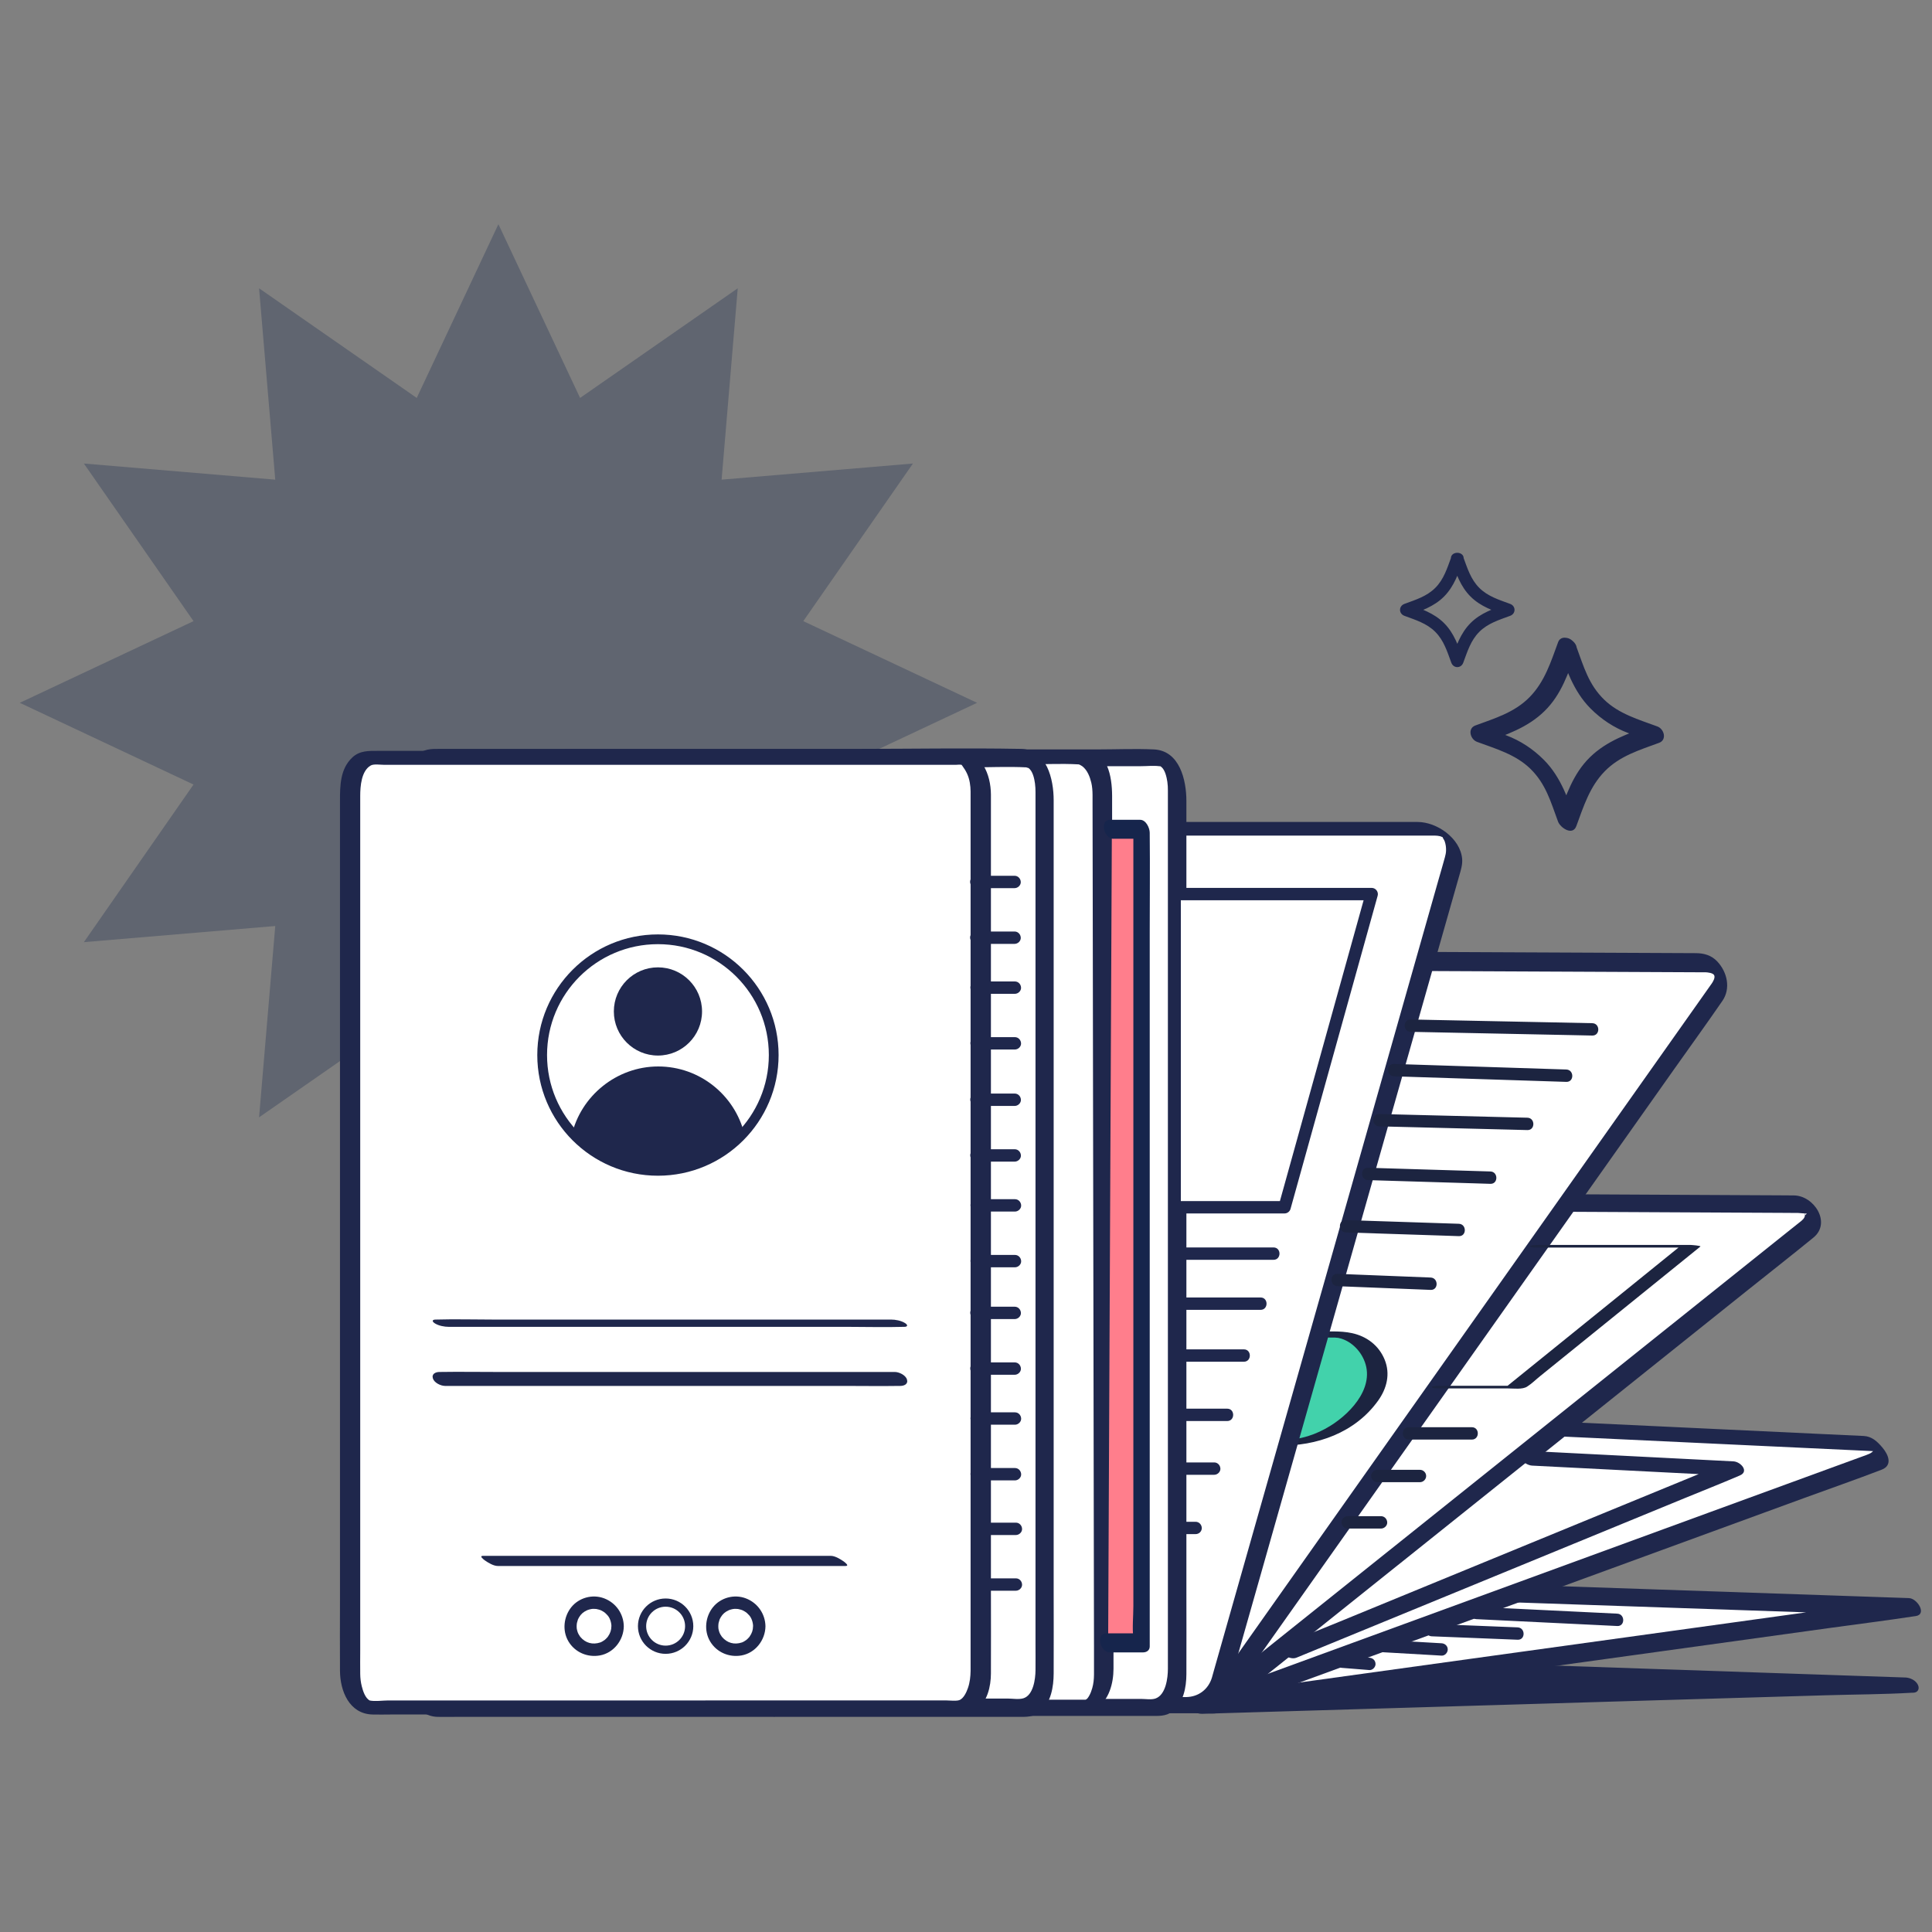 <?xml version="1.0" encoding="UTF-8"?><svg id="Layer_1" xmlns="http://www.w3.org/2000/svg" viewBox="0 0 400 400"><rect x="0" y="0" width="400" height="400" fill="#808080" stroke="none"/><defs><style>.cls-1{fill:#42d2ab;}.cls-2,.cls-3{fill:#16254c;}.cls-4,.cls-5{fill:#fff;}.cls-6{fill:#1c2440;}.cls-7{fill:#ff7e8c;}.cls-8{fill:none;stroke-width:1.7px;}.cls-8,.cls-5{stroke:#1f274c;stroke-linecap:round;stroke-linejoin:round;}.cls-9{fill:#1f274c;}.cls-3{opacity:.3;}.cls-5{stroke-width:2.02px;}</style></defs><polyline class="cls-9" points="247.95 353.26 395.32 348.89 273.09 344.72 112.64 353.22"/><path class="cls-9" d="M248.77,354.83c4.9-.15,9.79-.29,14.69-.44,11.76-.35,23.51-.7,35.27-1.05l42.4-1.26c12.29-.36,24.58-.73,36.87-1.09,5.96-.18,11.95-.18,17.89-.53.08,0,.16,0,.24,0,.95-.03,1.34-.8.96-1.62-.44-.94-1.61-1.5-2.59-1.53-5.31-.18-10.62-.36-15.93-.54-12.16-.41-24.31-.83-36.47-1.24-13.35-.46-26.7-.91-40.05-1.37l-26.66-.91c-2.54-.09-4.98,0-7.53.13l-24.46,1.3c-12.53.66-25.05,1.33-37.58,1.99-13.62.72-27.24,1.44-40.86,2.16-11.44.61-22.89,1.21-34.33,1.82-6,.32-12.01.64-18.01.95-.27.01-.54.03-.8.04-.94.05-1.35.78-.96,1.62s1.63,1.58,2.59,1.53c4.2-.22,8.41-.45,12.61-.67,10.43-.55,20.86-1.11,31.3-1.66,13.39-.71,26.79-1.42,40.18-2.13s26.18-1.39,39.27-2.08c9.5-.5,18.99-1.01,28.49-1.51,3.04-.16,6.15-.54,9.2-.44,6.97.24,13.93.47,20.9.71,12.79.44,25.58.87,38.38,1.31s25.92.88,38.89,1.33c7.48.25,14.95.51,22.43.76.35.01.7.02,1.05.04l-1.64-3.15c-4.9.15-9.79.29-14.69.44-11.76.35-23.51.7-35.27,1.05l-42.4,1.26c-12.29.36-24.58.73-36.87,1.09-5.96.18-11.95.18-17.89.53-.08,0-.16,0-.24,0-.95.03-1.34.8-.96,1.62.41.89,1.62,1.56,2.59,1.53h0Z"/><polygon class="cls-3" points="103.19 46.42 120.1 82.39 152.74 59.69 149.4 99.31 189.01 95.97 166.31 128.6 202.29 145.51 166.31 162.43 189.01 195.06 149.4 191.72 152.74 231.33 120.1 208.63 103.19 244.61 86.28 208.63 53.64 231.33 56.99 191.72 17.37 195.06 40.07 162.43 4.1 145.51 40.07 128.6 17.37 95.97 56.99 99.31 53.64 59.69 86.28 82.39 103.19 46.42"/><polygon class="cls-4" points="251.38 352.75 395.9 332.72 273.67 328.56 116.07 352.71 251.38 352.75"/><path class="cls-9" d="M252.06,354.61c4.79-.66,9.58-1.33,14.37-1.99,11.5-1.59,23.01-3.19,34.51-4.78,13.92-1.93,27.84-3.86,41.76-5.78,12.03-1.67,24.07-3.33,36.1-5,5.84-.81,11.71-1.54,17.54-2.43.08-.01.16-.02.25-.03,2.46-.34.37-3.67-1.36-3.73-5.25-.18-10.5-.36-15.75-.54-12.09-.41-24.18-.82-36.28-1.24-13.29-.45-26.58-.91-39.87-1.36l-26.9-.92c-1.14-.04-2.33-.19-3.47-.11-1.35.09-2.72.42-4.05.62-7.97,1.22-15.94,2.44-23.9,3.66-12.31,1.89-24.61,3.77-36.92,5.66-13.41,2.06-26.82,4.11-40.24,6.17-11.29,1.73-22.57,3.46-33.86,5.19l-17.79,2.73-.8.12c-2.43.37-.41,3.73,1.36,3.73,4.51,0,9.02,0,13.53,0,10.74,0,21.49,0,32.23,0h39.21c11.23.01,22.45.02,33.68.02h11.11c1.76,0,3.55.09,5.31,0,.08,0,.15,0,.23,0,1.04,0,1.26-1.13.99-1.92-.33-.95-1.31-1.81-2.35-1.81-4.51,0-9.02,0-13.53,0-10.74,0-21.49,0-32.23,0h-39.21c-11.23-.01-22.45-.02-33.68-.02h-11.11c-1.75,0-3.57-.15-5.31,0-.08,0-.15,0-.23,0l1.36,3.73c4.15-.64,8.29-1.27,12.44-1.91,10.32-1.58,20.65-3.16,30.97-4.75,13.2-2.02,26.39-4.05,39.59-6.07,12.86-1.97,25.73-3.94,38.59-5.91,9.32-1.43,18.64-2.86,27.96-4.29,2.28-.35,4.57-.7,6.85-1.05.69-.11,1.27-.18,1.96-.16,7.11.24,14.21.48,21.32.73,12.76.44,25.52.87,38.29,1.31s25.73.88,38.59,1.32c7.41.25,14.82.51,22.23.76.35.01.7.02,1.05.04l-1.36-3.73c-4.79.66-9.58,1.33-14.37,1.99-11.5,1.59-23.01,3.19-34.51,4.78-13.92,1.93-27.84,3.86-41.76,5.78-12.03,1.67-24.07,3.33-36.1,5-5.84.81-11.71,1.54-17.54,2.43-.08.01-.16.02-.25.03-2.36.33-.48,3.98,1.36,3.73Z"/><path class="cls-4" d="M116.07,352.71l135.32.03,137.01-50.1c1.96-.72,1.52-3.6-.57-3.7l-108.6-5.11-163.16,58.88Z"/><path class="cls-9" d="M117.38,354.29c4.94,0,9.88,0,14.82,0,11.68,0,23.35,0,35.03,0,13.71,0,27.41,0,41.12.01,11,0,22.01,0,33.01,0h9.15c.82,0,1.73.13,2.53-.09,1.76-.48,3.49-1.28,5.2-1.9,3.6-1.32,7.19-2.63,10.79-3.95,11.01-4.03,22.03-8.06,33.04-12.08l38.7-14.15c10.97-4.01,21.93-8.02,32.9-12.03,5.3-1.94,10.64-3.79,15.91-5.82,2.31-.89,1.41-3.09.17-4.56-1.11-1.32-2.22-2.34-3.92-2.42l-7.96-.37c-11.38-.54-22.76-1.07-34.15-1.61-13.41-.63-26.81-1.26-40.22-1.89-8.16-.38-16.33-.77-24.49-1.15-.84-.04-1.27-.04-2.04.24l-5.78,2.09c-8.3,3-16.61,5.99-24.91,8.99-11.97,4.32-23.95,8.64-35.92,12.96-12.95,4.67-25.9,9.35-38.85,14.02-11.23,4.05-22.46,8.11-33.69,12.16-6.81,2.46-13.61,4.91-20.42,7.37-.93.33-1.85.67-2.78,1-.25.09,1.08,1.68,1.19,1.8.25.28,1.21,1.52,1.68,1.35,3.71-1.34,7.42-2.68,11.12-4.01,9.36-3.38,18.72-6.75,28.08-10.13,12.29-4.43,24.57-8.87,36.86-13.3s25.46-9.19,38.19-13.78c10.46-3.77,20.91-7.55,31.37-11.32,5.53-2,11.06-3.99,16.6-5.99.95-.34.84-.34,1.84-.29l8.65.41,34.59,1.63c13.24.62,26.47,1.25,39.71,1.87,7.9.37,15.79.74,23.69,1.11.26.01.52.02.78.04.05,0,.1,0,.15,0,0,0,.01,0,.02,0,.12.01.39.1.53.09-1.24-1.97-1.73-2.48-1.49-1.51.02.13.03.26.01.39-.08,1.08-.94,1.47-1.8,1.78l-6,2.19c-8.93,3.26-17.85,6.53-26.78,9.79-12.42,4.54-24.84,9.08-37.26,13.63-12.25,4.48-24.51,8.96-36.76,13.44-8.31,3.04-16.61,6.07-24.92,9.11-1.52.55-3.04,1.24-4.59,1.68-.19.05-.03.04-.03.04-.14.02-.3,0-.44,0-.76,0-1.53,0-2.29,0-8.23,0-16.45,0-24.68,0-12.99,0-25.98,0-38.97,0s-26.12,0-39.17,0c-8.68,0-17.37,0-26.05,0-1.23,0-2.45,0-3.68,0-.45,0,.6,1.26.7,1.38.33.4,1.31,1.78,1.93,1.78Z"/><path class="cls-4" d="M116.07,352.71l135.32.03,122.96-98.33c2.1-1.68.92-5.06-1.76-5.07l-124.67-.63-131.84,104Z"/><path class="cls-9" d="M116.75,354.52c5.33,0,10.65,0,15.98,0,12.35,0,24.69,0,37.04,0,14.21,0,28.41,0,42.62.01,10.65,0,21.29,0,31.94,0h7.17c1.1,0,1.55-.41,2.39-1.08,5.57-4.46,11.14-8.91,16.72-13.37l29.75-23.8c11.12-8.89,22.24-17.78,33.35-26.67,9.39-7.51,18.78-15.02,28.17-22.53,4.52-3.62,9.09-7.19,13.57-10.85,3.75-3.06.15-8.68-4.03-8.73-2.44-.03-4.87-.02-7.31-.04-11.03-.06-22.07-.11-33.1-.17-14.22-.07-28.44-.14-42.66-.22-11.07-.06-22.14-.11-33.21-.17l-7.4-.04c-1.09,0-1.55.46-2.38,1.11-5.41,4.27-10.83,8.54-16.24,12.81-9.7,7.65-19.4,15.3-29.1,22.95-11.19,8.83-22.39,17.66-33.58,26.49-10.12,7.98-20.24,15.96-30.36,23.95-6.25,4.93-12.5,9.86-18.75,14.79-.86.68-1.73,1.36-2.59,2.05-1.29,1.02,1.37,4.34,2.68,3.31,4.38-3.45,8.76-6.91,13.14-10.36,10.51-8.29,21.03-16.59,31.54-24.88,12.71-10.03,25.42-20.06,38.14-30.08,10.93-8.62,21.86-17.24,32.79-25.86l10.91-8.6,3.35-2.64c.56-.44,1.27-.86,1.75-1.38.06-.07.15-.12.22-.17l-.65.16c5.28.03,10.55.05,15.83.08,12.14.06,24.29.12,36.43.18l40.45.2c9.3.05,18.6.09,27.89.14l3.08.02c.22,0,1.53.15,1.64.1.38-.2-.42.83-.11-.13.03-.08-.04-.03-.05-.02-.11.24-.03.63-.17.92-.15.32-.36.52-.62.75-.1.08-.2.16-.3.24-.53.43-1.07.86-1.61,1.28-5.8,4.64-11.6,9.28-17.4,13.91-9.63,7.7-19.25,15.4-28.88,23.1-10.74,8.59-21.48,17.18-32.22,25.77-9.12,7.29-18.23,14.58-27.35,21.87-4.84,3.87-9.68,7.74-14.52,11.61-.22.18-.44.35-.66.53l.65-.16c-4.51,0-9.02,0-13.53,0-10.74,0-21.49,0-32.23,0h-39.21c-11.23-.01-22.45-.02-33.68-.02-5.47,0-10.95-.06-16.43,0-.08,0-.15,0-.23,0-2.12,0-.14,3.62,1.37,3.62Z"/><path class="cls-4" d="M116.07,352.71l135.32.03,104.19-147.4c1.78-2.51-.01-5.99-3.09-6l-130.2-.59-106.21,153.95Z"/><path class="cls-9" d="M116.7,354.69c6.13,0,12.27,0,18.4,0h41.77c14.92.01,29.85.02,44.77.02,9.4,0,18.8,0,28.19,0,.66,0,1.41.1,2.06,0,.51-.08.62-.25.89-.61,1.23-1.62,2.35-3.33,3.53-4.99,5.72-8.09,11.43-16.17,17.15-24.26,8.38-11.85,16.75-23.7,25.13-35.55,8.82-12.47,17.63-24.95,26.45-37.42,7.19-10.17,14.37-20.34,21.56-30.5,3.33-4.71,6.72-9.39,10-14.15,1.77-2.56,1.02-5.95-1.04-8.15-1.21-1.3-2.75-1.73-4.43-1.74-2.87-.01-5.74-.03-8.61-.04-12.43-.06-24.85-.11-37.28-.17-15.24-.07-30.47-.14-45.71-.21-11.01-.05-22.01-.1-33.02-.15l-3.69-.02c-.55,0-1.28-.14-1.71.25-.84.76-1.47,2.13-2.11,3.06-4.87,7.06-9.75,14.13-14.62,21.19-7.84,11.36-15.67,22.72-23.51,34.08-8.76,12.7-17.52,25.4-26.28,38.1-7.79,11.3-15.59,22.6-23.38,33.9-4.77,6.92-9.55,13.84-14.32,20.76-.66.96-1.32,1.91-1.98,2.87-.83,1.2,1.41,4.75,2.31,3.45s1.89-2.74,2.83-4.11c2.58-3.75,5.17-7.49,7.75-11.24l11.42-16.55c4.64-6.73,9.29-13.46,13.93-20.19l15.26-22.11c5.16-7.47,10.31-14.95,15.47-22.42,4.79-6.94,9.57-13.87,14.36-20.81,4.05-5.86,8.09-11.73,12.14-17.59,2.91-4.22,5.82-8.44,8.73-12.66l2.73-3.96c.45-.66,1.07-1.33,1.42-2.05.04-.09.12-.18.18-.26l-.52.25c6.08.03,12.16.05,18.23.08,13.71.06,27.42.12,41.13.19,14.56.07,29.12.13,43.67.2,8.62.04,17.24.08,25.87.12.43,0,.87-.01,1.3,0,.46.02,1.55.13,1.78.61.25.51-.22,1.29-.49,1.7-.06.1-.13.19-.2.28-1.1,1.58-2.23,3.15-3.34,4.73-5.48,7.75-10.96,15.5-16.44,23.26-8.12,11.48-16.23,22.96-24.35,34.45-8.71,12.33-17.43,24.66-26.14,36.98-7.26,10.27-14.52,20.54-21.77,30.8-3.8,5.38-7.61,10.76-11.41,16.15-.17.25-.35.49-.52.74l.52-.25c-4.51,0-9.02,0-13.53,0-10.74,0-21.49,0-32.23,0h-39.21c-11.23-.01-22.45-.02-33.68-.02h-11.11c-1.76,0-3.55-.1-5.31,0-.08,0-.15,0-.23,0-1.62,0-.2,3.95,1.27,3.95Z"/><path class="cls-1" d="M272.33,276.32h4.33c6.68,0,10.74,7.2,7.17,12.72h0c-4.02,6.23-11.11,9.9-18.64,9.63"/><path class="cls-6" d="M272.35,276.93c1.44,0,2.88-.03,4.31,0-.64-.01.3.04.41.06.22.04.45.1.67.17.66.22,1.3.54,1.87.94,1.03.73,1.9,1.72,2.49,2.83,3.05,5.68-2.08,11.43-6.68,14.28-2.88,1.78-6.25,2.95-9.67,2.85-.52-.01-2.34-.13-2.61.49s1.18.71,1.51.72c7.94.21,15.93-2.66,20.68-9.29,1.8-2.52,2.56-5.54,1.34-8.5s-3.74-4.82-6.76-5.47c-2.45-.53-5.09-.31-7.59-.31-.37,0-2.13.05-2.11.66s1.86.56,2.14.56h0Z"/><path class="cls-4" d="M126.12,352.71l121.09.03c2.47,0,4.64-1.64,5.32-4.01l48.32-170.1c1-3.53-1.65-7.03-5.31-7.03h-119.09l-50.32,181.11Z"/><path class="cls-9" d="M127.63,354.12c3.19,0,6.39,0,9.58,0,7.92,0,15.84,0,23.75,0,10.11,0,20.22,0,30.33,0s19.8,0,29.7,0c7.14,0,14.28,0,21.42,0h5.37c2.84,0,5.47-1.11,6.4-4.07.7-2.26,1.29-4.55,1.94-6.83l5.02-17.66c2.38-8.37,4.76-16.74,7.13-25.12,2.75-9.69,5.51-19.38,8.26-29.07s5.66-19.93,8.49-29.9c2.58-9.08,5.16-18.16,7.74-27.23,2-7.04,4-14.08,6-21.12l3.36-11.81c.33-1.16.71-2.3.6-3.52-.39-4.23-5.2-7.61-9.22-7.61h-118.56l-.15.06c-.45,1.61-.89,3.22-1.34,4.83-1.22,4.38-2.44,8.77-3.65,13.15-1.81,6.52-3.62,13.03-5.43,19.55l-6.6,23.75c-2.41,8.67-4.82,17.35-7.23,26.02s-4.86,17.51-7.3,26.27l-6.83,24.6c-1.92,6.9-3.83,13.79-5.75,20.69-1.38,4.96-2.76,9.92-4.13,14.88-.65,2.33-1.47,4.69-1.96,7.06-.02.1-.06.2-.09.31-.3,1.09,3.23,2.94,3.3,2.7,1.14-4.1,2.28-8.2,3.42-12.3,2.88-10.35,5.75-20.71,8.63-31.06,3.79-13.65,7.58-27.29,11.37-40.94s7.82-28.13,11.72-42.2c3.22-11.59,6.44-23.19,9.66-34.78,1.73-6.22,3.46-12.45,5.19-18.67.09-.31.13-.87.32-1.13.03-.05-.26.1.03.03.24-.05.56,0,.81,0h9.04c12.33,0,24.67,0,37,0,14.42,0,28.84,0,43.25,0,9.05,0,18.1,0,27.16,0,.55,0,1.1-.01,1.65,0,0,0,.01,0,.02,0,.38.01.74.04,1.12.13.07.02.66.27.71.25l.09.05c-.45-.42-.56-.47-.32-.17.06.28.35.62.45.9.22.61.31,1.29.29,1.93-.01.47-.11.92-.23,1.37-.44,1.62-.92,3.23-1.38,4.85-2.44,8.59-4.88,17.19-7.32,25.78-3.7,13.02-7.4,26.04-11.09,39.06-4.05,14.25-8.1,28.51-12.15,42.76-3.42,12.05-6.85,24.1-10.27,36.15-1.89,6.66-3.78,13.31-5.67,19.97-.12.44-.24.88-.37,1.32-.75,2.43-2.77,3.96-5.31,4.01-2.16.04-4.32,0-6.48,0-11.31,0-22.61,0-33.92,0-14.6,0-29.2,0-43.79-.01-10.68,0-21.36,0-32.03,0-1.58,0-3.16,0-4.73,0-.64,0,.67,1.35.75,1.43.53.5,1.45,1.38,2.26,1.38Z"/><path class="cls-4" d="M187.17,353.51h52.32c2.34,0,4.23-3.21,4.23-7.17v-182.26c0-3.96-1.89-7.17-4.23-7.17h-122.1c-2.34,0-4.23,3.21-4.23,7.17v182.26c0,3.96,1.89,7.17,4.23,7.17h69.79Z"/><path class="cls-9" d="M187.73,355.26h50.41c1.61,0,3.25.15,4.6-.92,2.28-1.8,2.88-4.97,2.89-7.72.03-5.7,0-11.4,0-17.1s0-24.29,0-36.44c0-15.07,0-30.14,0-45.22s0-28.94,0-43.41v-38.61c0-4.36-1.4-10.44-6.74-10.68-3.94-.18-7.92,0-11.86,0h-22.39c-9.62,0-19.25,0-28.87,0s-19.2,0-28.81,0h-28.34c-1.86,0-3.54-.08-5.01,1.37-2.46,2.43-2.39,6.02-2.39,9.23v8.86c0,10.92,0,21.83,0,32.75,0,14.69,0,29.38,0,44.07v44.81c0,11.66,0,23.32,0,34.98,0,4.86-.06,9.72,0,14.57.05,4,2.09,9.25,6.77,9.45,1.25.05,2.52,0,3.77,0h19.34c10.08,0,20.16,0,30.25,0,5.46,0,10.92,0,16.38,0,2.62,0,.79-3.5-1.12-3.5h-25.55c-13.42,0-26.85,0-40.27,0-1.27,0-2.61.13-3.87,0-.09,0-.41-.06-.32-.03-.63-.25-1.1-1.78-1.28-2.53-.2-.81-.24-1.65-.25-2.48-.01-1.62,0-3.23,0-4.85v-26.85c0-13.72,0-27.45,0-41.17,0-15,0-30.01,0-45.01,0-13.05,0-26.11,0-39.16v-22.83c0-.65,0-1.29,0-1.94,0-1.99.34-4.96,2.28-6.04.87-.49,2.2-.23,3.15-.23h68.94c12.83,0,25.67,0,38.5,0h8.28c1.22,0,2.56-.15,3.77,0,.35.04.21-.04.46.16.78.64,1.1,2.15,1.24,3.1.09.6.11,1.2.11,1.8,0,.55,0,1.1,0,1.64v21.88c0,12.85,0,25.69,0,38.54v114.28c0,1.83,0,3.65,0,5.48s-.4,5.36-2.55,6.14c-.87.31-2.1.09-3,.09h-49.64c-2.62,0-.79,3.5,1.12,3.5Z"/><path class="cls-4" d="M171.99,353.46l52.32-.09c2.34,0,4.23-3.22,4.22-7.18l-.31-182.26c0-3.96-1.91-7.17-4.24-7.16l-52.32.09-17.47.03-52.32.09c-2.34,0-4.23,3.22-4.22,7.18l.31,182.26c0,3.96,1.91,7.17,4.24,7.16l52.32-.09,17.47-.03Z"/><path class="cls-9" d="M171.48,354.95c11.03-.02,22.06-.04,33.08-.06,5.78,0,11.55-.02,17.33-.03,1.85,0,3.45,0,5.1-1.12,2.65-1.81,3.54-5.24,3.55-8.27.02-5.61-.02-11.22-.03-16.83-.02-12.1-.04-24.19-.06-36.29-.03-15.06-.05-30.12-.08-45.18s-.05-28.99-.07-43.49c-.02-10.41-.04-20.82-.05-31.23v-7.71c-.02-3.93-.89-9.41-5.8-9.47-11.41-.13-22.84.04-34.25.06-9.62.02-19.25.03-28.87.05-9.6.02-19.2.03-28.81.05-7.17.01-14.33.02-21.5.04h-6.84c-2.09.02-3.89.11-5.63,1.63-2.82,2.47-2.93,6.21-2.92,9.66v8.72c.03,10.86.05,21.71.07,32.57.02,14.67.05,29.34.07,44s.05,29.91.08,44.86c.02,11.71.04,23.43.06,35.14,0,4.95-.05,9.9.02,14.85.05,3.61,1.57,8.11,5.81,8.15,1.26.01,2.52,0,3.77,0,6.45-.01,12.89-.02,19.34-.03,10.08-.02,20.16-.03,30.25-.05,5.46,0,10.92-.02,16.38-.03,1.91,0,3.81-2.98,1.02-2.97-8.52.01-17.03.03-25.55.04-13.42.02-26.85.05-40.27.07-1.28,0-2.58.06-3.87,0-.03,0-.06,0-.09,0,.54.05-.17-.1-.32-.17-1.04-.52-1.61-1.84-1.96-2.88s-.46-2.15-.47-3.25c-.01-1.57,0-3.13,0-4.7-.01-8.88-.03-17.76-.04-26.63-.02-13.69-.05-27.38-.07-41.07-.03-15.01-.05-30.01-.08-45.02-.02-13.09-.04-26.19-.07-39.28-.01-7.69-.03-15.37-.04-23.06,0-.67,0-1.34,0-2.01,0-.12,0-.24,0-.36,0-.69.04-1.38.18-2.06.25-1.24.78-2.09,1.42-3.11.23-.36.39,0-.15,0-2.26.03.23-.02.25-.01.02,0,.05,0,.07,0,.15.02.32,0,.47,0h2.01c2.42,0,4.84-.01,7.27-.02,13.23-.02,26.47-.04,39.7-.07,7.32-.01,14.65-.02,21.97-.04,12.83-.02,25.67-.04,38.5-.06,3.99,0,8.06-.25,12.05-.02.02,0,.04,0,.05,0-.53-.06-.02,0,.08.07.21.13.37.18.57.34,1.01.78,1.54,2.16,1.83,3.36.2.84.25,1.7.26,2.56,0,.52,0,1.04,0,1.57l.04,21.64c.02,12.8.04,25.61.06,38.41.03,15.02.05,30.04.08,45.06.02,13.89.05,27.77.07,41.66.02,9.28.03,18.56.05,27.85,0,1.87.01,3.75,0,5.62,0,.11,0,.21,0,.32-.01.95-.1,1.87-.36,2.78-.15.53-.34,1.06-.61,1.54-.12.21-.25.44-.41.62-.1.11-.66.43-.26.29.42-.14.02-.04-.15-.05s-.34,0-.51,0h-2.06c-13.21.03-26.41.05-39.62.07-3.34,0-6.68.01-10.02.02-1.91,0-3.81,2.98-1.02,2.97Z"/><path class="cls-4" d="M159.72,353.55h52.32c2.34,0,4.23-3.21,4.23-7.17v-182.26c0-3.96-1.89-7.17-4.23-7.17h-122.1c-2.34,0-4.23,3.21-4.23,7.17v182.26c0,3.96,1.89,7.17,4.23,7.17h69.79Z"/><path class="cls-9" d="M160.38,355.46h50.41c1.68,0,3.15.09,4.57-1.08,2.26-1.87,2.78-5.18,2.79-7.92.03-5.7,0-11.4,0-17.1s0-24.29,0-36.44c0-15.07,0-30.14,0-45.22,0-14.47,0-28.94,0-43.41,0-10.35,0-20.69,0-31.04v-7.57c0-4.37-1.42-10.53-6.79-10.63-11.41-.21-22.84,0-34.25,0-9.62,0-19.25,0-28.87,0s-19.2,0-28.81,0c-7.17,0-14.33,0-21.5,0h-6.84c-1.83,0-3.46-.05-4.87,1.47-2.44,2.61-2.38,6.18-2.38,9.5v85.68c0,14.94,0,29.88,0,44.81,0,11.66,0,23.32,0,34.98,0,4.86-.06,9.72,0,14.57.05,4.02,2.11,9.32,6.81,9.4,1.26.02,2.52,0,3.77,0,6.45,0,12.89,0,19.34,0h46.62c1.06,0,1.39-1.26,1.11-2.08-.35-1.04-1.33-1.73-2.42-1.73-8.52,0-17.03,0-25.55,0-13.42,0-26.85,0-40.27,0-1.29,0-2.58.05-3.87,0-.03,0-.06,0-.09,0,.51.05-.13-.06-.26-.13-.62-.36-1.06-1.75-1.23-2.51s-.22-1.62-.22-2.43c-.01-1.62,0-3.23,0-4.85v-175.01c0-.65,0-1.29,0-1.94.02-1.87.38-4.77,2.24-5.72.87-.45,2.39-.18,3.33-.18h7.27c13.23,0,26.47,0,39.7,0,7.32,0,14.65,0,21.97,0h38.5c4,0,8.06-.21,12.05,0,.02,0,.04,0,.05,0-.57-.07.26.14.22.12.91.59,1.24,2.23,1.37,3.19.08.6.11,1.2.11,1.8,0,.55,0,1.1,0,1.64v60.42c0,15.03,0,30.05,0,45.08,0,13.85,0,27.71,0,41.56,0,9.21,0,18.43,0,27.64,0,1.83.02,3.65,0,5.48s-.44,5.15-2.5,5.8c-.93.29-2.24.06-3.19.06h-49.64c-1.06,0-1.39,1.26-1.11,2.08.35,1.04,1.33,1.73,2.42,1.73Z"/><path class="cls-4" d="M146.51,353.52h52.32c2.34,0,4.23-3.21,4.23-7.17v-182.26c0-3.96-1.89-7.17-4.23-7.17h-122.1c-2.34,0-4.23,3.21-4.23,7.17v182.26c0,3.96,1.89,7.17,4.23,7.17h69.79Z"/><path class="cls-9" d="M146.83,354.97h50.41c1.73,0,3.43.11,4.92-.99,2.28-1.67,2.99-4.84,3-7.5.03-5.7,0-11.4,0-17.1s0-24.29,0-36.44v-88.63c0-10.35,0-20.69,0-31.04v-7.57c0-.41,0-.81,0-1.22-.03-4.13-1.91-8.88-6.68-9.02-3.95-.11-7.91,0-11.86,0h-22.39c-9.62,0-19.25,0-28.87,0h-28.81c-7.17,0-14.33,0-21.5,0-2.28,0-4.56,0-6.84,0-1.89,0-3.72-.07-5.24,1.34-2.57,2.38-2.58,5.9-2.58,9.12v8.86c0,10.92,0,21.83,0,32.75,0,14.69,0,29.38,0,44.07,0,14.94,0,29.88,0,44.81,0,11.66,0,23.32,0,34.98,0,4.86-.04,9.71,0,14.57.03,4.16,1.92,8.86,6.7,9.01,1.26.04,2.52,0,3.77,0,6.45,0,12.89,0,19.34,0,10.08,0,20.16,0,30.25,0,5.46,0,10.92,0,16.38,0,.83,0,1.94-.47,1.77-1.47s-1.56-1.44-2.41-1.44c-8.52,0-17.03,0-25.55,0-13.42,0-26.85,0-40.27,0-1.19,0-2.69.25-3.87,0-.19-.04.01-.02.06.01-.95-.48-1.42-2-1.66-2.95-.21-.83-.31-1.68-.32-2.54-.03-1.61,0-3.23,0-4.85v-26.85c0-13.72,0-27.45,0-41.17,0-15,0-30.01,0-45.01,0-13.05,0-26.11,0-39.16v-22.83c0-.65,0-1.29,0-1.94,0-1.98.23-5.17,2.17-6.28.64-.37,2.02-.14,2.84-.14,2.42,0,4.84,0,7.27,0,13.23,0,26.47,0,39.7,0,7.32,0,14.65,0,21.97,0,12.83,0,25.67,0,38.5,0h10.85c.36,0,.85-.09,1.2,0,0,0-.12-.17.15.19.81,1.1,1.32,2.12,1.56,3.51.1.6.16,1.2.16,1.8,0,.55,0,1.1,0,1.64v60.42c0,15.03,0,30.05,0,45.08,0,13.85,0,27.71,0,41.56v27.64c0,1.83,0,3.65,0,5.48,0,.09,0,.19,0,.28-.02,1.18-.15,2.38-.54,3.51-.29.84-.89,2.22-1.82,2.54-.65.22-1.98.05-2.77.05h-49.64c-.83,0-1.94.47-1.77,1.47s1.56,1.44,2.41,1.44Z"/><circle class="cls-5" cx="136.22" cy="218.44" r="23.97"/><path class="cls-9" d="M118.34,235.12c4.38,4.8,10.69,7.82,17.71,7.82s13.66-3.18,18.05-8.21c-1.99-8-9.22-13.93-17.83-13.93s-16.08,6.12-17.92,14.32Z"/><circle class="cls-9" cx="136.22" cy="209.41" r="9.13"/><path class="cls-9" d="M92.94,274.71h82.65c3.8,0,7.62.11,11.42,0,.06,0,.11,0,.17,0,.8,0,.8-.4.2-.78-.8-.51-1.98-.73-2.92-.73h-82.65c-3.8,0-7.62-.11-11.42,0-.06,0-.11,0-.17,0-.8,0-.8.4-.2.78.8.51,1.98.73,2.92.73h0Z"/><path class="cls-9" d="M92.15,286.94h82.65c3.8,0,7.61.06,11.42,0,.06,0,.11,0,.17,0,.82,0,1.69-.39,1.38-1.35-.29-.91-1.64-1.54-2.52-1.54h-59.11c-7.85,0-15.69,0-23.54,0-3.8,0-7.61-.06-11.42,0-.06,0-.11,0-.17,0-.82,0-1.69.39-1.38,1.35.29.91,1.64,1.54,2.52,1.54h0Z"/><path class="cls-9" d="M103.06,324.22h72c.87,0-.13-.76-.38-.94-.68-.48-1.8-1.16-2.68-1.16h-72c-.87,0,.13.76.38.94.68.48,1.8,1.16,2.68,1.16h0Z"/><path class="cls-9" d="M126.58,336.68c-.01.81-.21,1.43-.72,2.17-.23.33.08-.08-.07.09-.07.08-.14.16-.21.23-.06.06-.12.12-.18.18,0,0-.32.27-.13.13-.17.13-.35.24-.53.35-.07.04-.15.08-.23.12-.14.06-.15.07-.05.03-.06.02-.12.05-.18.07-1.57.52-3.06.13-4.13-1.15.12.14-.02-.02-.03-.04-.07-.11-.14-.21-.21-.32-.04-.07-.09-.15-.13-.22,0,0-.18-.38-.09-.16-.08-.2-.15-.41-.2-.62-.02-.09-.04-.17-.06-.26-.03-.16-.03-.17-.01-.05,0-.07-.01-.13-.02-.2-.01-.2-.02-.41,0-.61,0,0,.05-.44.01-.19.01-.09.03-.17.05-.26.05-.21.11-.42.18-.62.13-.36-.11.17.07-.17.06-.11.12-.23.18-.34.4-.67.86-1.09,1.69-1.47-.05.02-.19.07.05-.02.12-.04.25-.08.37-.12.08-.02.17-.04.25-.06-.03,0,.39-.07.22-.05s.27-.02.23-.02c.11,0,.23,0,.34,0s.23,0,.34.02c.28.02-.06-.03.19.03.61.14.8.19,1.26.47.07.04.14.09.22.14.07.05.14.1.21.15-.09-.07-.08-.06.04.04.15.15.3.3.45.45.52.54.83,1.51.84,2.31.02,1.64,2.58,1.65,2.56,0-.04-2.6-1.64-4.87-4.07-5.79s-5.2-.13-6.78,1.81-1.95,4.86-.6,7.12,3.95,3.35,6.5,2.89c2.87-.52,4.91-3.17,4.95-6.03.02-1.65-2.53-1.65-2.56,0Z"/><circle class="cls-8" cx="137.81" cy="336.68" r="4.88"/><path class="cls-9" d="M155.91,336.68c-.01.81-.21,1.43-.72,2.17-.23.33.08-.08-.07.09-.07.08-.14.16-.21.23-.06.06-.12.12-.18.18,0,0-.32.27-.13.13-.17.13-.35.24-.53.35-.07.04-.15.08-.23.12-.14.06-.15.07-.05.03-.06.02-.12.05-.18.07-1.57.52-3.06.13-4.13-1.15.12.14-.02-.02-.03-.04-.07-.11-.14-.21-.21-.32-.04-.07-.09-.15-.13-.22,0,0-.18-.38-.09-.16-.08-.2-.15-.41-.2-.62-.02-.09-.04-.17-.06-.26-.03-.16-.03-.17-.01-.05,0-.07-.01-.13-.02-.2-.01-.2-.02-.41,0-.61,0,0,.05-.44.01-.19.01-.09.03-.17.05-.26.05-.21.11-.42.18-.62.13-.36-.11.17.07-.17.06-.11.12-.23.18-.34.4-.67.86-1.09,1.69-1.47-.05.02-.19.07.05-.02.12-.04.25-.08.37-.12.08-.02.17-.04.25-.06-.03,0,.39-.07.22-.05s.27-.02.23-.02c.11,0,.23,0,.34,0s.23,0,.34.02c.28.02-.06-.03.19.03.61.14.8.19,1.26.47.07.04.14.09.22.14.07.05.14.1.21.15-.09-.07-.08-.06.04.04.15.15.3.3.45.45.52.54.83,1.51.84,2.31.02,1.64,2.58,1.65,2.56,0-.04-2.6-1.64-4.87-4.07-5.79s-5.2-.13-6.78,1.81-1.95,4.86-.6,7.12,3.95,3.35,6.5,2.89c2.87-.52,4.91-3.17,4.95-6.03.02-1.65-2.53-1.65-2.56,0Z"/><path class="cls-9" d="M322.57,133.87c1.7,4.6,3.16,9.21,6.71,12.79,2.24,2.26,4.9,4.02,7.88,5.13,1.63.61,3.25,1.2,4.88,1.81l-.38-3.39c-4.52,1.67-8.95,3.11-12.49,6.58s-4.93,7.93-6.58,12.4l3.79.95c-1.7-4.6-3.16-9.21-6.71-12.79-2.24-2.26-4.9-4.02-7.88-5.13-1.63-.61-3.25-1.2-4.88-1.81l.38,3.39c4.52-1.67,8.95-3.11,12.49-6.58s4.93-7.93,6.58-12.4c.73-1.97-2.96-4.05-3.77-1.86-1.51,4.09-2.76,8.16-5.89,11.36s-7.23,4.4-11.26,5.89c-1.64.61-1.06,2.86.38,3.39,3.87,1.43,7.95,2.59,10.99,5.53,3.24,3.14,4.25,6.87,5.76,10.96.48,1.3,3.02,3.02,3.79.95,1.51-4.09,2.76-8.16,5.89-11.36s7.23-4.4,11.26-5.89c1.64-.61,1.06-2.86-.38-3.39-3.87-1.43-7.95-2.59-10.99-5.53-3.24-3.14-4.25-6.87-5.76-10.96-.37-.99-1.22-1.88-2.36-1.87-.92,0-1.81.85-1.45,1.83Z"/><path class="cls-9" d="M300.48,116c1,2.71,1.87,5.41,3.98,7.51s4.8,2.97,7.51,3.98v-2.47c-2.71,1-5.41,1.87-7.51,3.98s-2.97,4.8-3.98,7.51h2.47c-1-2.71-1.87-5.41-3.98-7.51s-4.8-2.97-7.51-3.98v2.47c2.71-1,5.41-1.87,7.51-3.98s2.97-4.8,3.98-7.51c.57-1.55-1.9-2.21-2.47-.68-.85,2.29-1.54,4.61-3.32,6.39s-4.09,2.47-6.39,3.32c-1.21.45-1.21,2.02,0,2.47,2.29.85,4.61,1.54,6.39,3.32s2.47,4.09,3.32,6.39c.45,1.21,2.02,1.21,2.47,0,.85-2.29,1.54-4.61,3.32-6.39s4.09-2.47,6.39-3.32c1.21-.45,1.21-2.02,0-2.47-2.29-.85-4.61-1.54-6.39-3.32s-2.47-4.09-3.32-6.39c-.57-1.53-3.04-.87-2.47.68Z"/><path class="cls-9" d="M202.13,183.88h7.93c.67,0,1.31-.59,1.28-1.28s-.56-1.28-1.28-1.28h-7.93c-.67,0-1.31.59-1.28,1.28s.56,1.28,1.28,1.28h0Z"/><path class="cls-9" d="M202.13,195.42h7.93c.67,0,1.31-.59,1.28-1.28s-.56-1.28-1.28-1.28h-7.93c-.67,0-1.31.59-1.28,1.28s.56,1.28,1.28,1.28h0Z"/><path class="cls-9" d="M202.19,205.76h7.93c.67,0,1.31-.59,1.28-1.28s-.56-1.28-1.28-1.28h-7.93c-.67,0-1.31.59-1.28,1.28s.56,1.28,1.28,1.28h0Z"/><path class="cls-9" d="M202.19,217.29h7.93c.67,0,1.31-.59,1.28-1.28s-.56-1.28-1.28-1.28h-7.93c-.67,0-1.31.59-1.28,1.28s.56,1.28,1.28,1.28h0Z"/><path class="cls-9" d="M202.16,228.97h7.93c.67,0,1.31-.59,1.28-1.28s-.56-1.28-1.28-1.28h-7.93c-.67,0-1.31.59-1.28,1.28s.56,1.28,1.28,1.28h0Z"/><path class="cls-9" d="M202.16,240.5h7.93c.67,0,1.31-.59,1.28-1.28s-.56-1.28-1.28-1.28h-7.93c-.67,0-1.31.59-1.28,1.28s.56,1.28,1.28,1.28h0Z"/><path class="cls-9" d="M202.21,250.84h7.93c.67,0,1.31-.59,1.28-1.28s-.56-1.28-1.28-1.28h-7.93c-.67,0-1.31.59-1.28,1.28s.56,1.28,1.28,1.28h0Z"/><path class="cls-9" d="M202.21,262.38h7.93c.67,0,1.31-.59,1.28-1.28s-.56-1.28-1.28-1.28h-7.93c-.67,0-1.31.59-1.28,1.28s.56,1.28,1.28,1.28h0Z"/><path class="cls-9" d="M202.16,273.1h7.93c.67,0,1.31-.59,1.28-1.28s-.56-1.28-1.28-1.28h-7.93c-.67,0-1.31.59-1.28,1.28s.56,1.28,1.28,1.28h0Z"/><path class="cls-9" d="M202.16,284.63h7.93c.67,0,1.31-.59,1.28-1.28s-.56-1.28-1.28-1.28h-7.93c-.67,0-1.31.59-1.28,1.28s.56,1.28,1.28,1.28h0Z"/><path class="cls-9" d="M202.21,294.97h7.93c.67,0,1.31-.59,1.28-1.28s-.56-1.28-1.28-1.28h-7.93c-.67,0-1.31.59-1.28,1.28s.56,1.28,1.28,1.28h0Z"/><path class="cls-9" d="M202.21,306.5h7.93c.67,0,1.31-.59,1.28-1.28s-.56-1.28-1.28-1.28h-7.93c-.67,0-1.31.59-1.28,1.28s.56,1.28,1.28,1.28h0Z"/><path class="cls-9" d="M202.4,317.81h7.93c.67,0,1.31-.59,1.28-1.28s-.56-1.28-1.28-1.28h-7.93c-.67,0-1.31.59-1.28,1.28s.56,1.28,1.28,1.28h0Z"/><path class="cls-9" d="M202.4,329.34h7.93c.67,0,1.31-.59,1.28-1.28s-.56-1.28-1.28-1.28h-7.93c-.67,0-1.31.59-1.28,1.28s.56,1.28,1.28,1.28h0Z"/><polyline class="cls-4" points="244.48 185.11 284 185.11 265.97 249.96 244.48 249.96"/><path class="cls-9" d="M244.48,186.39h39.52l-1.23-1.62c-2.04,7.33-4.08,14.66-6.12,22-3.23,11.6-6.45,23.2-9.68,34.79-.75,2.68-1.49,5.37-2.24,8.05l1.23-.94h-21.49c-1.64,0-1.65,2.56,0,2.56h21.49c.56,0,1.08-.4,1.23-.94,2.04-7.33,4.08-14.66,6.12-22,3.23-11.6,6.45-23.2,9.68-34.79.75-2.68,1.49-5.37,2.24-8.05.22-.8-.4-1.62-1.23-1.62h-39.52c-1.64,0-1.65,2.56,0,2.56h0Z"/><path class="cls-9" d="M243.72,260.83h19.95c1.64,0,1.65-2.56,0-2.56h-19.95c-1.64,0-1.65,2.56,0,2.56h0Z"/><path class="cls-9" d="M243.72,271.19h17.27c1.64,0,1.65-2.56,0-2.56h-17.27c-1.64,0-1.65,2.56,0,2.56h0Z"/><path class="cls-9" d="M244.1,281.93h13.43c1.64,0,1.65-2.56,0-2.56h-13.43c-1.64,0-1.65,2.56,0,2.56h0Z"/><path class="cls-9" d="M243.72,294.21h10.36c1.64,0,1.65-2.56,0-2.56h-10.36c-1.64,0-1.65,2.56,0,2.56h0Z"/><path class="cls-9" d="M243.72,305.34h7.67c.67,0,1.31-.59,1.28-1.28s-.56-1.28-1.28-1.28h-7.67c-.67,0-1.31.59-1.28,1.28s.56,1.28,1.28,1.28h0Z"/><path class="cls-9" d="M244.48,317.62h3.07c.33,0,.67-.14.9-.37s.39-.59.37-.9c-.03-.69-.56-1.28-1.28-1.28h-3.07c-.33,0-.67.14-.9.37s-.39.59-.37.9c.03.69.56,1.28,1.28,1.28h0Z"/><polyline class="cls-7" points="230.2 171.68 236.34 171.68 236.34 340.13 229.43 340.13"/><path class="cls-2" d="M230.51,173.65h6.14l-2-2.7c0,5.62,0,11.23,0,16.85s0,26.8,0,40.2v104.53c0,2.14-.26,4.47,0,6.59.01.09,0,.19,0,.28l1.39-1.23h-6.91c-2.41,0-1.29,3.94.61,3.94h6.91c.73,0,1.39-.41,1.39-1.23v-147.82c0-6.78.07-13.57,0-20.35,0-.09,0-.19,0-.28,0-1-.76-2.7-2-2.7h-6.14c-2.41,0-1.29,3.94.61,3.94h0Z"/><path class="cls-6" d="M292.06,213.63c10.97.22,21.93.45,32.9.67,1.57.03,3.14.06,4.71.1,1.65.03,1.65-2.52,0-2.56-10.97-.22-21.93-.45-32.9-.67-1.57-.03-3.14-.06-4.71-.1-1.65-.03-1.65,2.52,0,2.56h0Z"/><path class="cls-6" d="M288.61,222.84c10.44.34,20.88.67,31.31,1.01,1.46.05,2.91.09,4.37.14,1.65.05,1.64-2.5,0-2.56-10.44-.34-20.88-.67-31.31-1.01-1.46-.05-2.91-.09-4.37-.14-1.65-.05-1.64,2.5,0,2.56h0Z"/><path class="cls-6" d="M285.54,233.2c8.95.22,17.89.45,26.84.67,1.28.03,2.57.06,3.85.1,1.65.04,1.64-2.52,0-2.56-8.95-.22-17.89-.45-26.84-.67-1.28-.03-2.57-.06-3.85-.1-1.65-.04-1.64,2.52,0,2.56h0Z"/><path class="cls-6" d="M283.24,244.33c7.38.22,14.75.45,22.13.67,1.07.03,2.13.06,3.2.1,1.65.05,1.64-2.51,0-2.56-7.38-.22-14.75-.45-22.13-.67-1.07-.03-2.13-.06-3.2-.1-1.65-.05-1.64,2.51,0,2.56h0Z"/><path class="cls-6" d="M278.65,255.16c6.82.22,13.63.45,20.45.67.98.03,1.96.06,2.94.1,1.65.05,1.64-2.5,0-2.56-6.82-.22-13.63-.45-20.45-.67-.98-.03-1.96-.06-2.94-.1-1.65-.05-1.64,2.5,0,2.56h0Z"/><path class="cls-6" d="M276.9,266.29c5.62.22,11.24.45,16.87.67.81.03,1.62.06,2.43.1,1.65.07,1.64-2.49,0-2.56-5.62-.22-11.24-.45-16.87-.67-.81-.03-1.62-.06-2.43-.1-1.65-.07-1.64,2.49,0,2.56h0Z"/><path class="cls-6" d="M318.92,258.29h31.08l-2.06-.34c-4.07,3.29-8.14,6.58-12.21,9.88l-19.37,15.66c-1.5,1.21-2.99,2.42-4.49,3.63l2.05-.21h-15.35c-.21,0-2.13-.03-2.13.28s2.04.27,2.13.27h13.69c1.2,0,2.92.26,3.92-.38s1.84-1.49,2.74-2.21c8.48-6.86,16.96-13.71,25.44-20.57,2.56-2.07,5.12-4.14,7.68-6.21.23-.19-1.91-.34-2.06-.34h-31.08c-.21,0-2.13-.03-2.13.28s2.04.27,2.13.27h0Z"/><path class="cls-6" d="M291.68,298.05h13.05c1.64,0,1.65-2.56,0-2.56h-13.05c-1.64,0-1.65,2.56,0,2.56h0Z"/><path class="cls-6" d="M285.16,306.87h8.83c.69,0,1.28-.59,1.28-1.28s-.58-1.28-1.28-1.28h-8.83c-.69,0-1.28.59-1.28,1.28s.58,1.28,1.28,1.28h0Z"/><path class="cls-6" d="M279.02,316.47h6.91c.67,0,1.31-.59,1.28-1.28s-.56-1.28-1.28-1.28h-6.91c-.67,0-1.31.59-1.28,1.28s.56,1.28,1.28,1.28h0Z"/><polyline class="cls-4" points="317.06 301.93 359.04 304.06 267.25 341.77"/><path class="cls-9" d="M317.2,303.44c12.24.62,24.48,1.24,36.72,1.87,1.75.09,3.51.18,5.26.27l-1.29-2.93c-3.05,1.25-6.1,2.51-9.15,3.76-7.29,2.99-14.57,5.99-21.86,8.98-8.85,3.64-17.7,7.27-26.55,10.91-7.62,3.13-15.25,6.26-22.87,9.4-3.73,1.53-7.48,3.01-11.19,4.6-.05.02-.11.04-.16.07-2.41.99.55,3.55,2.3,2.84,3.05-1.25,6.1-2.51,9.15-3.76,7.29-2.99,14.57-5.99,21.86-8.98,8.85-3.64,17.7-7.27,26.55-10.91,7.62-3.13,15.25-6.26,22.87-9.4,3.73-1.53,7.48-3.01,11.19-4.6.05-.02.11-.04.16-.07,2.02-.83.21-2.85-1.29-2.93-12.24-.62-24.48-1.24-36.72-1.87-1.75-.09-3.51-.18-5.26-.27-.84-.04-1.98.24-1.94,1.29.04.98,1.37,1.68,2.22,1.73h0Z"/><path class="cls-9" d="M305.67,335.23c8.5.41,17.01.83,25.51,1.24,1.22.06,2.44.12,3.66.18,1.64.08,1.64-2.48,0-2.56-8.5-.41-17.01-.83-25.51-1.24-1.22-.06-2.44-.12-3.66-.18-1.64-.08-1.64,2.48,0,2.56h0Z"/><path class="cls-9" d="M296.42,338.78c5.18.21,10.37.41,15.55.62l2.24.09c1.65.07,1.64-2.49,0-2.56-5.18-.21-10.37-.41-15.55-.62l-2.24-.09c-1.65-.07-1.64,2.49,0,2.56h0Z"/><path class="cls-9" d="M286.51,342.09c3.48.2,6.96.4,10.45.6.5.03,1,.06,1.5.09.69.04,1.28-.62,1.28-1.28,0-.73-.59-1.24-1.28-1.28-3.48-.2-6.96-.4-10.45-.6-.5-.03-1-.06-1.5-.09-.69-.04-1.28.62-1.28,1.28,0,.73.59,1.24,1.28,1.28h0Z"/><path class="cls-9" d="M277.77,345.31c1.67.13,3.35.27,5.02.4.24.02.48.04.72.06.67.05,1.31-.63,1.28-1.28-.03-.74-.56-1.22-1.28-1.28-1.67-.13-3.35-.27-5.02-.4-.24-.02-.48-.04-.72-.06-.67-.05-1.31.63-1.28,1.28.03.74.56,1.22,1.28,1.28h0Z"/></svg>